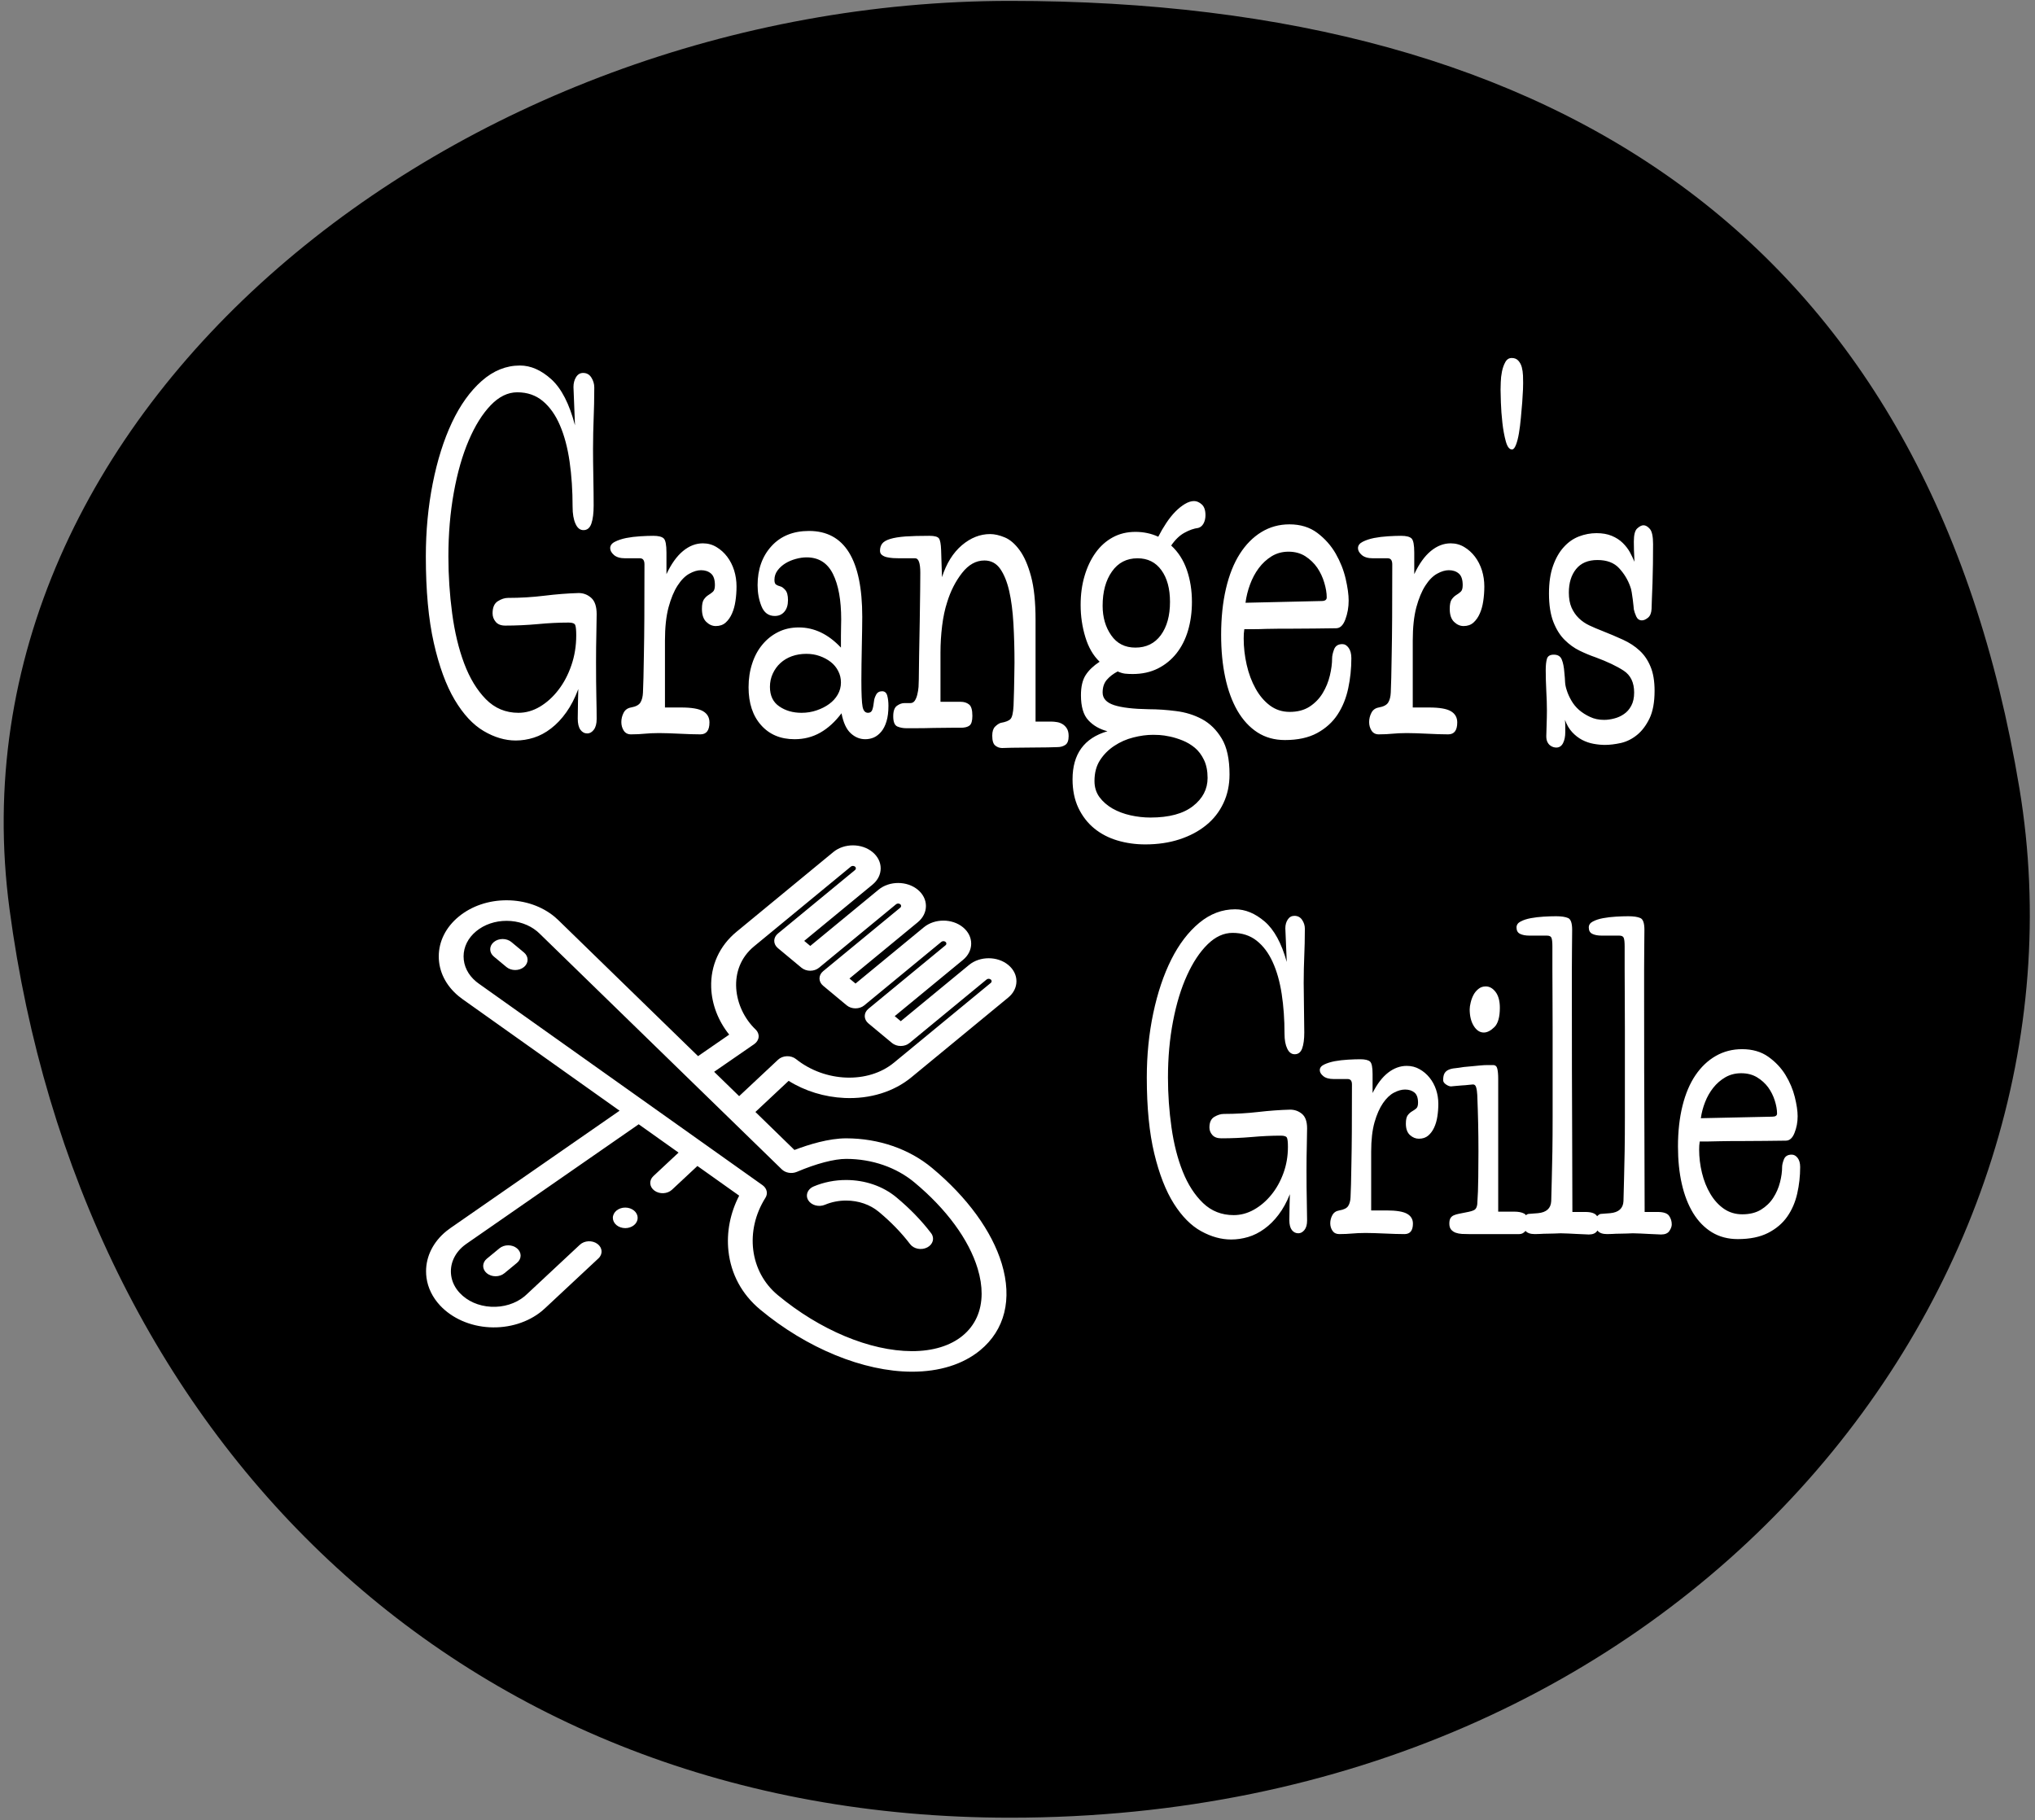 <svg width="294" height="263" viewBox="0 0 294 263" fill="none" xmlns="http://www.w3.org/2000/svg">
<rect x="0" y="0" width="294" height="263" fill="#808080" stroke="none"/>
<path d="M291.75 113.903C303.645 185.597 243.917 262.62 145.952 262.62C66.111 262.62 11.487 207.239 1.379 131.375C-8.269 59.403 66.111 0.13 145.952 0.13C225.794 0.13 278.733 35.397 291.75 113.903Z" fill="black"/>
<path d="M82.163 89.949C80.715 89.949 79.215 90.024 77.663 90.174C76.112 90.315 74.555 90.386 72.992 90.386C72.382 90.386 71.926 90.209 71.625 89.856C71.317 89.494 71.163 89.079 71.163 88.611C71.163 87.763 71.416 87.18 71.923 86.862C72.43 86.543 72.916 86.385 73.381 86.385C75.18 86.385 76.939 86.279 78.659 86.067C80.386 85.855 82.03 85.727 83.594 85.682C84.288 85.682 84.897 85.916 85.422 86.385C85.942 86.853 86.201 87.639 86.201 88.743C86.201 89.459 86.186 90.412 86.156 91.605C86.126 92.789 86.111 94.144 86.111 95.673C86.111 97.704 86.126 99.369 86.156 100.668C86.186 101.957 86.201 103.026 86.201 103.874C86.201 104.554 86.062 105.076 85.785 105.438C85.513 105.791 85.202 105.968 84.852 105.968C84.448 105.968 84.116 105.791 83.856 105.438C83.597 105.076 83.467 104.532 83.467 103.808C83.467 103.004 83.479 102.178 83.503 101.33C83.533 100.482 83.548 99.891 83.548 99.555C83.059 100.862 82.48 101.984 81.81 102.92C81.146 103.857 80.416 104.629 79.619 105.239C78.822 105.857 77.989 106.303 77.12 106.577C76.251 106.851 75.382 106.988 74.513 106.988C72.974 106.988 71.431 106.533 69.886 105.623C68.335 104.713 66.935 103.207 65.685 101.105C64.442 99.012 63.437 96.269 62.671 92.877C61.904 89.485 61.521 85.329 61.521 80.409C61.521 76.717 61.853 73.197 62.517 69.849C63.181 66.501 64.107 63.564 65.296 61.038C66.485 58.52 67.919 56.52 69.597 55.036C71.281 53.552 73.121 52.81 75.119 52.81C76.683 52.81 78.198 53.477 79.664 54.81C81.125 56.144 82.26 58.357 83.069 61.449L82.851 55.923C82.851 55.367 82.975 54.89 83.222 54.492C83.47 54.086 83.811 53.883 84.246 53.883C84.764 53.883 85.163 54.108 85.441 54.559C85.718 55 85.857 55.477 85.857 55.99C85.857 56.873 85.848 57.668 85.83 58.374C85.818 59.072 85.797 59.761 85.766 60.441C85.736 61.113 85.715 61.811 85.703 62.535C85.685 63.259 85.676 64.045 85.676 64.893C85.676 65.989 85.691 67.345 85.721 68.961C85.751 70.569 85.766 71.925 85.766 73.029C85.766 74.133 85.658 75.003 85.441 75.639C85.223 76.275 84.84 76.593 84.291 76.593C83.796 76.593 83.412 76.284 83.141 75.665C82.863 75.056 82.724 74.239 82.724 73.214C82.724 70.882 82.58 68.709 82.29 66.695C82 64.681 81.535 62.932 80.896 61.449C80.262 59.965 79.438 58.798 78.424 57.95C77.41 57.103 76.179 56.679 74.73 56.679C73.366 56.679 72.083 57.306 70.882 58.56C69.681 59.814 68.625 61.51 67.713 63.648C66.796 65.786 66.078 68.299 65.559 71.187C65.04 74.067 64.78 77.141 64.78 80.409C64.78 83.165 64.961 85.899 65.323 88.611C65.685 91.322 66.265 93.738 67.062 95.858C67.858 97.978 68.9 99.696 70.185 101.012C71.477 102.328 73.049 102.987 74.902 102.987C75.976 102.987 77.012 102.691 78.007 102.099C79.009 101.498 79.9 100.69 80.678 99.674C81.463 98.658 82.088 97.47 82.552 96.11C83.017 94.758 83.25 93.319 83.25 91.79C83.25 91.066 83.204 90.58 83.114 90.333C83.029 90.077 82.712 89.949 82.163 89.949ZM106.407 84.728C106.407 85.453 106.356 86.155 106.253 86.835C106.157 87.506 105.991 88.107 105.755 88.637C105.526 89.167 105.221 89.604 104.841 89.949C104.467 90.284 103.99 90.452 103.41 90.452C102.915 90.452 102.46 90.254 102.043 89.856C101.621 89.45 101.409 88.823 101.409 87.975C101.409 87.338 101.503 86.884 101.69 86.61C101.883 86.336 102.101 86.124 102.342 85.974C102.589 85.824 102.807 85.665 102.994 85.497C103.187 85.329 103.284 85.011 103.284 84.543C103.284 83.739 103.093 83.178 102.713 82.86C102.339 82.542 101.862 82.383 101.283 82.383C100.758 82.383 100.193 82.551 99.59 82.887C98.98 83.222 98.413 83.796 97.888 84.609C97.368 85.413 96.934 86.46 96.584 87.749C96.24 89.048 96.068 90.651 96.068 92.559V102.218H98.413C99.922 102.218 100.978 102.399 101.581 102.761C102.191 103.123 102.496 103.662 102.496 104.378C102.496 105.526 102.061 106.1 101.192 106.1C100.758 106.1 100.281 106.091 99.762 106.074C99.237 106.047 98.708 106.025 98.177 106.007C97.64 105.981 97.109 105.959 96.584 105.941C96.065 105.924 95.603 105.915 95.199 105.915C94.764 105.915 94.387 105.924 94.067 105.941C93.747 105.959 93.436 105.981 93.134 106.007C92.826 106.025 92.522 106.047 92.22 106.074C91.918 106.091 91.562 106.1 91.152 106.1C90.693 106.1 90.346 105.919 90.11 105.557C89.881 105.195 89.766 104.784 89.766 104.325C89.766 103.857 89.875 103.411 90.092 102.987C90.31 102.563 90.663 102.306 91.152 102.218C91.852 102.094 92.311 101.851 92.528 101.489C92.745 101.127 92.866 100.65 92.89 100.058C92.92 99.511 92.944 98.8 92.962 97.925C92.974 97.059 92.996 95.916 93.026 94.493C93.056 93.071 93.077 91.322 93.089 89.246C93.101 87.171 93.107 84.605 93.107 81.548C93.107 80.957 92.89 80.661 92.455 80.661H90.328C89.603 80.661 89.06 80.502 88.698 80.184C88.336 79.866 88.155 79.539 88.155 79.203C88.155 78.814 88.381 78.505 88.834 78.276C89.281 78.046 89.824 77.865 90.463 77.732C91.097 77.609 91.776 77.525 92.501 77.481C93.225 77.436 93.85 77.415 94.375 77.415C95.123 77.415 95.63 77.543 95.896 77.799C96.155 78.055 96.285 78.735 96.285 79.839V82.953C96.979 81.469 97.776 80.356 98.675 79.614C99.575 78.872 100.531 78.501 101.545 78.501C102.27 78.501 102.927 78.682 103.519 79.044C104.11 79.397 104.623 79.861 105.058 80.435C105.493 81.01 105.828 81.668 106.063 82.41C106.292 83.152 106.407 83.924 106.407 84.728ZM121.492 93.566V91.857C121.492 91.388 121.498 90.934 121.51 90.492C121.522 90.041 121.528 89.71 121.528 89.498C121.528 86.698 121.13 84.503 120.333 82.913C119.537 81.323 118.269 80.528 116.531 80.528C116.042 80.528 115.523 80.603 114.974 80.753C114.418 80.904 113.917 81.116 113.471 81.389C113.024 81.663 112.647 82.003 112.339 82.41C112.037 82.816 111.886 83.271 111.886 83.774C111.886 84.119 111.959 84.344 112.104 84.45C112.248 84.556 112.466 84.649 112.755 84.728C112.955 84.772 113.187 84.945 113.453 85.245C113.712 85.537 113.842 86.022 113.842 86.703C113.842 87.427 113.667 87.988 113.317 88.385C112.973 88.792 112.511 88.995 111.932 88.995C111.032 88.995 110.392 88.527 110.012 87.59C109.638 86.663 109.451 85.647 109.451 84.543C109.451 82.255 110.118 80.378 111.452 78.912C112.786 77.445 114.596 76.712 116.884 76.712C122.008 76.712 124.571 80.846 124.571 89.114C124.571 89.582 124.564 90.201 124.552 90.969C124.54 91.729 124.525 92.541 124.507 93.407C124.495 94.281 124.48 95.151 124.462 96.017C124.45 96.892 124.444 97.647 124.444 98.283C124.444 100.226 124.501 101.498 124.616 102.099C124.73 102.691 124.993 102.987 125.403 102.987C125.717 102.987 125.926 102.836 126.028 102.536C126.131 102.245 126.212 101.821 126.273 101.264C126.297 101.008 126.396 100.712 126.571 100.376C126.746 100.041 127.036 99.873 127.441 99.873C127.821 99.873 128.068 100.085 128.183 100.509C128.298 100.933 128.355 101.419 128.355 101.966C128.355 102.858 128.261 103.609 128.074 104.219C127.887 104.837 127.634 105.336 127.314 105.716C126.994 106.096 126.638 106.374 126.245 106.551C125.853 106.719 125.44 106.802 125.005 106.802C124.226 106.802 123.526 106.515 122.905 105.941C122.277 105.367 121.833 104.404 121.574 103.053C120.65 104.281 119.63 105.212 118.514 105.848C117.397 106.484 116.157 106.802 114.793 106.802C112.765 106.802 111.15 106.122 109.949 104.762C108.748 103.411 108.147 101.586 108.147 99.29C108.147 98.062 108.322 96.918 108.672 95.858C109.016 94.798 109.508 93.888 110.148 93.129C110.782 92.36 111.542 91.755 112.43 91.314C113.311 90.872 114.304 90.651 115.408 90.651C117.635 90.651 119.663 91.623 121.492 93.566ZM111.234 99.237C111.234 100.509 111.684 101.45 112.583 102.059C113.477 102.677 114.548 102.987 115.798 102.987C116.576 102.987 117.306 102.867 117.988 102.629C118.671 102.399 119.271 102.094 119.79 101.715C120.315 101.335 120.729 100.88 121.031 100.35C121.338 99.82 121.492 99.237 121.492 98.601C121.492 98 121.359 97.448 121.094 96.945C120.834 96.432 120.472 95.995 120.007 95.633C119.549 95.28 119.021 94.997 118.423 94.785C117.832 94.573 117.189 94.467 116.495 94.467C115.74 94.467 115.043 94.582 114.403 94.811C113.769 95.041 113.22 95.368 112.755 95.792C112.291 96.216 111.92 96.728 111.642 97.329C111.37 97.921 111.234 98.557 111.234 99.237ZM149.608 89.564V104.258H151.952C152.158 104.258 152.396 104.281 152.668 104.325C152.945 104.36 153.214 104.453 153.473 104.603C153.733 104.753 153.95 104.965 154.125 105.239C154.3 105.513 154.388 105.884 154.388 106.352C154.388 106.988 154.228 107.412 153.908 107.624C153.588 107.836 153.211 107.942 152.776 107.942C152.631 107.942 152.161 107.955 151.364 107.982C150.567 107.999 149.698 108.008 148.756 108.008C147.815 108.008 146.946 108.017 146.149 108.035C145.352 108.061 144.897 108.074 144.782 108.074C144.408 108.074 144.076 107.955 143.786 107.717C143.496 107.487 143.351 107.01 143.351 106.286C143.351 105.694 143.487 105.261 143.759 104.987C144.037 104.713 144.305 104.532 144.565 104.444C145.289 104.32 145.766 104.13 145.995 103.874C146.231 103.618 146.375 102.982 146.43 101.966C146.49 100.27 146.526 98.831 146.538 97.647C146.556 96.454 146.565 95.818 146.565 95.739C146.565 93.787 146.514 91.91 146.412 90.108C146.309 88.306 146.107 86.738 145.805 85.404C145.497 84.061 145.063 82.988 144.501 82.184C143.934 81.381 143.173 80.979 142.22 80.979C141.001 80.979 139.92 81.584 138.979 82.794C138.037 84.004 137.322 85.413 136.833 87.02C136.513 87.992 136.271 89.127 136.109 90.426C135.952 91.715 135.873 92.996 135.873 94.268V101.397H138.788C139.277 101.397 139.682 101.525 140.002 101.781C140.321 102.028 140.481 102.576 140.481 103.424C140.481 104.148 140.343 104.616 140.065 104.828C139.793 105.04 139.368 105.146 138.788 105.146C138.668 105.146 138.224 105.146 137.458 105.146C136.691 105.146 135.843 105.155 134.913 105.173C133.99 105.199 133.13 105.212 132.333 105.212C131.536 105.212 131.066 105.212 130.921 105.212C130.456 105.212 130.027 105.129 129.635 104.961C129.243 104.784 129.047 104.294 129.047 103.49C129.047 102.73 129.228 102.222 129.59 101.966C129.952 101.71 130.308 101.582 130.658 101.582H131.527C131.787 101.582 131.998 101.467 132.161 101.238C132.318 100.999 132.439 100.703 132.523 100.35C132.614 99.988 132.674 99.617 132.704 99.237C132.728 98.848 132.741 98.486 132.741 98.15C132.741 97.426 132.756 96.269 132.786 94.679C132.816 93.089 132.846 91.446 132.876 89.75C132.907 88.054 132.928 86.53 132.94 85.179C132.952 83.819 132.958 83.01 132.958 82.754C132.958 81.359 132.713 80.661 132.224 80.661H129.961C129.671 80.661 129.361 80.652 129.029 80.634C128.697 80.608 128.392 80.564 128.114 80.502C127.843 80.44 127.61 80.334 127.417 80.184C127.23 80.034 127.136 79.83 127.136 79.574C127.136 79.15 127.245 78.801 127.462 78.527C127.68 78.254 128.063 78.033 128.612 77.865C129.167 77.697 129.901 77.578 130.812 77.507C131.724 77.445 132.873 77.415 134.262 77.415C135.016 77.415 135.481 77.543 135.656 77.799C135.831 78.055 135.933 78.607 135.964 79.455L136.09 83.39C136.73 81.403 137.687 79.866 138.96 78.779C140.234 77.701 141.595 77.163 143.044 77.163C143.683 77.163 144.387 77.322 145.153 77.64C145.92 77.958 146.635 78.572 147.299 79.481C147.969 80.391 148.521 81.654 148.956 83.271C149.39 84.879 149.608 86.976 149.608 89.564ZM164.034 76.845C165.223 76.845 166.324 77.079 167.338 77.547C167.682 76.867 168.066 76.209 168.488 75.573C168.911 74.937 169.351 74.385 169.81 73.916C170.275 73.448 170.739 73.077 171.204 72.803C171.669 72.53 172.103 72.393 172.508 72.393C172.882 72.393 173.25 72.552 173.612 72.87C173.975 73.188 174.156 73.709 174.156 74.433C174.156 74.893 174.062 75.294 173.875 75.639C173.688 75.975 173.434 76.187 173.114 76.275C172.481 76.355 171.814 76.589 171.114 76.977C170.42 77.357 169.783 77.971 169.203 78.819C170.217 79.746 170.972 80.921 171.467 82.343C171.956 83.766 172.2 85.302 172.2 86.954C172.2 88.438 172.013 89.816 171.639 91.088C171.265 92.36 170.706 93.464 169.964 94.401C169.227 95.328 168.331 96.057 167.275 96.587C166.213 97.117 165.002 97.382 163.644 97.382C163.24 97.382 162.869 97.364 162.531 97.329C162.199 97.285 161.846 97.179 161.471 97.011C160.832 97.347 160.31 97.748 159.905 98.217C159.501 98.685 159.299 99.299 159.299 100.058C159.299 100.906 159.848 101.511 160.946 101.874C162.051 102.236 163.732 102.434 165.989 102.47C167.233 102.47 168.536 102.558 169.9 102.735C171.265 102.903 172.517 103.291 173.658 103.901C174.804 104.519 175.755 105.455 176.51 106.71C177.258 107.955 177.632 109.682 177.632 111.89C177.632 113.419 177.337 114.805 176.745 116.051C176.153 117.305 175.321 118.365 174.246 119.231C173.172 120.105 171.889 120.785 170.398 121.271C168.908 121.757 167.263 122 165.464 122C164.046 122 162.7 121.81 161.426 121.43C160.153 121.05 159.036 120.467 158.076 119.681C157.123 118.895 156.362 117.91 155.795 116.727C155.233 115.534 154.953 114.156 154.953 112.593C154.953 108.944 156.634 106.63 159.996 105.65C158.861 105.358 157.941 104.828 157.234 104.06C156.522 103.3 156.166 102.094 156.166 100.443C156.166 99.215 156.392 98.248 156.845 97.541C157.292 96.843 157.965 96.198 158.864 95.606C157.934 94.714 157.246 93.526 156.8 92.042C156.347 90.558 156.121 89.012 156.121 87.405C156.121 85.877 156.311 84.477 156.691 83.205C157.065 81.933 157.593 80.82 158.276 79.866C158.958 78.912 159.784 78.17 160.756 77.64C161.722 77.11 162.814 76.845 164.034 76.845ZM166.596 106.166C165.672 106.166 164.716 106.295 163.726 106.551C162.742 106.798 161.831 107.2 160.992 107.756C160.153 108.304 159.465 108.993 158.927 109.823C158.39 110.645 158.122 111.652 158.122 112.844C158.122 113.736 158.36 114.509 158.837 115.163C159.32 115.817 159.95 116.369 160.729 116.819C161.514 117.261 162.383 117.588 163.337 117.8C164.296 118.012 165.253 118.118 166.207 118.118C168.898 118.118 170.948 117.566 172.354 116.462C173.76 115.366 174.463 114.01 174.463 112.394C174.463 111.378 174.288 110.508 173.938 109.784C173.594 109.068 173.154 108.485 172.617 108.035C172.079 107.593 171.494 107.244 170.86 106.988C170.22 106.732 169.611 106.542 169.031 106.418C168.452 106.295 167.939 106.219 167.492 106.193C167.039 106.175 166.741 106.166 166.596 106.166ZM164.341 80.661C162.772 80.661 161.541 81.297 160.648 82.569C159.748 83.841 159.299 85.492 159.299 87.524C159.299 89.185 159.712 90.607 160.539 91.79C161.36 92.974 162.525 93.566 164.034 93.566C165.597 93.566 166.822 92.965 167.709 91.764C168.591 90.554 169.031 88.951 169.031 86.954C169.031 85.046 168.618 83.523 167.791 82.383C166.964 81.235 165.814 80.661 164.341 80.661ZM179.941 87.087L190.932 86.835C191.427 86.835 191.674 86.663 191.674 86.318C191.674 85.682 191.557 84.971 191.321 84.185C191.092 83.408 190.754 82.688 190.307 82.025C189.855 81.372 189.281 80.82 188.587 80.369C187.893 79.927 187.081 79.707 186.152 79.707C185.252 79.707 184.441 79.927 183.716 80.369C182.992 80.82 182.37 81.394 181.851 82.092C181.332 82.789 180.913 83.576 180.593 84.45C180.273 85.316 180.056 86.195 179.941 87.087ZM179.769 90.903C179.739 91.115 179.715 91.335 179.696 91.565C179.684 91.804 179.678 92.029 179.678 92.241C179.678 93.513 179.823 94.785 180.113 96.057C180.403 97.329 180.831 98.473 181.399 99.489C181.96 100.504 182.654 101.321 183.481 101.94C184.308 102.549 185.255 102.854 186.324 102.854C187.459 102.854 188.415 102.602 189.194 102.099C189.978 101.586 190.609 100.937 191.086 100.151C191.563 99.365 191.91 98.517 192.127 97.607C192.344 96.697 192.453 95.863 192.453 95.103C192.453 94.758 192.547 94.334 192.734 93.831C192.927 93.319 193.325 93.062 193.929 93.062C194.279 93.062 194.584 93.243 194.843 93.606C195.103 93.968 195.233 94.467 195.233 95.103C195.233 96.587 195.082 98.035 194.78 99.449C194.478 100.871 193.965 102.134 193.241 103.238C192.517 104.342 191.53 105.235 190.28 105.915C189.037 106.586 187.489 106.922 185.636 106.922C184.127 106.922 182.799 106.551 181.652 105.809C180.511 105.067 179.549 104.02 178.764 102.669C177.985 101.308 177.4 99.705 177.008 97.859C176.615 96.022 176.419 93.977 176.419 91.724C176.419 89.269 176.651 87.043 177.116 85.046C177.581 83.059 178.248 81.385 179.117 80.025C179.986 78.664 181.027 77.613 182.241 76.871C183.46 76.129 184.809 75.758 186.288 75.758C187.881 75.758 189.227 76.173 190.326 77.004C191.424 77.834 192.308 78.832 192.978 79.998C193.642 81.164 194.119 82.37 194.409 83.615C194.698 84.87 194.843 85.921 194.843 86.769C194.843 87.74 194.683 88.65 194.363 89.498C194.05 90.346 193.603 90.77 193.024 90.77C192.124 90.77 191.059 90.784 189.828 90.81C188.596 90.828 187.283 90.837 185.889 90.837C185.599 90.837 185.18 90.837 184.631 90.837C184.081 90.837 183.502 90.845 182.892 90.863C182.283 90.889 181.697 90.903 181.136 90.903C180.569 90.903 180.113 90.903 179.769 90.903ZM214.443 84.728C214.443 85.453 214.391 86.155 214.289 86.835C214.192 87.506 214.026 88.107 213.791 88.637C213.561 89.167 213.257 89.604 212.876 89.949C212.502 90.284 212.025 90.452 211.446 90.452C210.951 90.452 210.495 90.254 210.079 89.856C209.656 89.45 209.445 88.823 209.445 87.975C209.445 87.338 209.539 86.884 209.726 86.61C209.919 86.336 210.136 86.124 210.378 85.974C210.625 85.824 210.842 85.665 211.029 85.497C211.223 85.329 211.319 85.011 211.319 84.543C211.319 83.739 211.129 83.178 210.749 82.86C210.375 82.542 209.898 82.383 209.318 82.383C208.793 82.383 208.229 82.551 207.625 82.887C207.016 83.222 206.448 83.796 205.923 84.609C205.404 85.413 204.97 86.46 204.619 87.749C204.275 89.048 204.103 90.651 204.103 92.559V102.218H206.448C207.957 102.218 209.013 102.399 209.617 102.761C210.227 103.123 210.531 103.662 210.531 104.378C210.531 105.526 210.097 106.1 209.228 106.1C208.793 106.1 208.316 106.091 207.797 106.074C207.272 106.047 206.744 106.025 206.213 106.007C205.676 105.981 205.145 105.959 204.619 105.941C204.1 105.924 203.639 105.915 203.234 105.915C202.8 105.915 202.422 105.924 202.103 105.941C201.783 105.959 201.472 105.981 201.17 106.007C200.862 106.025 200.557 106.047 200.256 106.074C199.954 106.091 199.598 106.1 199.187 106.1C198.729 106.1 198.381 105.919 198.146 105.557C197.917 105.195 197.802 104.784 197.802 104.325C197.802 103.857 197.911 103.411 198.128 102.987C198.345 102.563 198.698 102.306 199.187 102.218C199.887 102.094 200.346 101.851 200.563 101.489C200.781 101.127 200.901 100.65 200.926 100.058C200.956 99.511 200.98 98.8 200.998 97.925C201.01 97.059 201.031 95.916 201.061 94.493C201.092 93.071 201.113 91.322 201.125 89.246C201.137 87.171 201.143 84.605 201.143 81.548C201.143 80.957 200.926 80.661 200.491 80.661H198.363C197.639 80.661 197.096 80.502 196.734 80.184C196.372 79.866 196.19 79.539 196.19 79.203C196.19 78.814 196.417 78.505 196.87 78.276C197.316 78.046 197.859 77.865 198.499 77.732C199.133 77.609 199.812 77.525 200.536 77.481C201.261 77.436 201.885 77.415 202.41 77.415C203.159 77.415 203.666 77.543 203.931 77.799C204.191 78.055 204.321 78.735 204.321 79.839V82.953C205.015 81.469 205.812 80.356 206.711 79.614C207.61 78.872 208.567 78.501 209.581 78.501C210.305 78.501 210.963 78.682 211.555 79.044C212.146 79.397 212.659 79.861 213.094 80.435C213.528 81.01 213.863 81.668 214.099 82.41C214.328 83.152 214.443 83.924 214.443 84.728ZM218.401 51.723C218.805 51.723 219.122 51.851 219.352 52.107C219.587 52.364 219.756 52.681 219.859 53.061C219.955 53.441 220.012 53.843 220.031 54.267C220.043 54.691 220.049 55.053 220.049 55.354C220.049 55.433 220.043 55.729 220.031 56.241C220.012 56.745 219.976 57.359 219.922 58.083C219.862 58.807 219.795 59.571 219.723 60.375C219.65 61.179 219.557 61.921 219.442 62.601C219.327 63.281 219.183 63.842 219.008 64.284C218.832 64.726 218.645 64.946 218.446 64.946C218.066 64.946 217.767 64.558 217.55 63.78C217.333 62.994 217.167 62.093 217.052 61.078C216.937 60.053 216.865 59.077 216.835 58.149C216.804 57.213 216.789 56.599 216.789 56.308C216.789 56.096 216.798 55.733 216.817 55.221C216.829 54.709 216.886 54.201 216.989 53.697C217.091 53.185 217.251 52.73 217.468 52.333C217.686 51.926 217.997 51.723 218.401 51.723ZM226.093 104.007C226.123 104.342 226.138 104.66 226.138 104.961C226.138 105.252 226.138 105.526 226.138 105.782C226.138 106.418 226.03 106.948 225.812 107.372C225.595 107.796 225.269 108.008 224.834 108.008C224.714 108.008 224.575 107.986 224.418 107.942C224.261 107.898 224.101 107.814 223.938 107.69C223.781 107.567 223.651 107.399 223.549 107.187C223.446 106.975 223.395 106.696 223.395 106.352C223.395 106.14 223.41 105.623 223.44 104.802C223.47 103.971 223.485 103.26 223.485 102.669C223.485 101.821 223.455 100.867 223.395 99.807C223.341 98.747 223.313 97.748 223.313 96.812C223.313 96.132 223.371 95.593 223.485 95.196C223.6 94.789 223.932 94.586 224.481 94.586C225.061 94.586 225.444 94.82 225.631 95.288C225.824 95.757 225.948 96.371 226.002 97.13C226.063 97.722 226.099 98.199 226.111 98.561C226.129 98.923 226.211 99.316 226.355 99.74C226.5 100.208 226.718 100.694 227.007 101.198C227.297 101.71 227.671 102.169 228.13 102.576C228.595 102.973 229.126 103.309 229.723 103.583C230.315 103.865 230.988 104.007 231.742 104.007C232.207 104.007 232.693 103.941 233.2 103.808C233.707 103.684 234.178 103.472 234.612 103.172C235.047 102.881 235.4 102.479 235.672 101.966C235.949 101.454 236.088 100.818 236.088 100.058C236.088 98.618 235.587 97.567 234.585 96.905C233.589 96.251 232.234 95.606 230.52 94.97C229.772 94.714 229.005 94.396 228.221 94.016C227.436 93.637 226.712 93.115 226.048 92.453C225.384 91.799 224.841 90.934 224.418 89.856C223.996 88.769 223.784 87.4 223.784 85.749C223.784 84.176 223.98 82.842 224.373 81.747C224.765 80.643 225.281 79.742 225.921 79.044C226.555 78.338 227.285 77.825 228.112 77.507C228.939 77.189 229.787 77.03 230.656 77.03C231.495 77.03 232.225 77.158 232.847 77.415C233.469 77.671 233.997 78.011 234.431 78.435C234.866 78.859 235.216 79.314 235.482 79.799C235.741 80.285 235.958 80.74 236.133 81.164C236.103 80.617 236.079 80.047 236.061 79.455C236.049 78.863 236.043 78.461 236.043 78.249C236.043 77.269 236.209 76.633 236.541 76.341C236.873 76.041 237.172 75.891 237.437 75.891C237.751 75.891 238.062 76.072 238.37 76.434C238.672 76.796 238.822 77.525 238.822 78.62C238.822 79.512 238.816 80.457 238.804 81.456C238.786 82.454 238.765 83.386 238.741 84.251C238.711 85.126 238.681 85.899 238.65 86.57C238.62 87.25 238.605 87.718 238.605 87.975C238.575 88.566 238.403 88.99 238.089 89.246C237.769 89.503 237.479 89.631 237.22 89.631C236.84 89.631 236.562 89.441 236.387 89.061C236.218 88.672 236.103 88.332 236.043 88.041C236.043 87.997 236.028 87.838 235.998 87.564C235.967 87.29 235.931 86.972 235.889 86.61C235.847 86.248 235.795 85.899 235.735 85.563C235.681 85.219 235.608 84.94 235.518 84.728C235.174 83.757 234.64 82.878 233.915 82.092C233.191 81.305 232.147 80.912 230.783 80.912C229.425 80.912 228.396 81.35 227.695 82.224C227.001 83.09 226.654 84.22 226.654 85.616C226.654 86.464 226.784 87.188 227.044 87.789C227.309 88.381 227.659 88.889 228.094 89.313C228.528 89.737 229.035 90.086 229.615 90.359C230.194 90.633 230.816 90.898 231.48 91.154C232.554 91.579 233.553 92.002 234.477 92.426C235.406 92.85 236.203 93.372 236.867 93.99C237.537 94.599 238.065 95.372 238.451 96.309C238.844 97.236 239.04 98.402 239.04 99.807C239.04 101.458 238.795 102.792 238.306 103.808C237.811 104.824 237.208 105.619 236.496 106.193C235.789 106.767 235.017 107.151 234.178 107.346C233.333 107.531 232.563 107.624 231.869 107.624C231.35 107.624 230.801 107.571 230.221 107.465C229.642 107.359 229.09 107.169 228.565 106.895C228.046 106.621 227.569 106.25 227.134 105.782C226.7 105.314 226.352 104.722 226.093 104.007Z" fill="white"/>
<path d="M185.049 164.079C183.69 164.079 182.283 164.145 180.827 164.277C179.372 164.402 177.911 164.464 176.444 164.464C175.872 164.464 175.444 164.308 175.161 163.997C174.872 163.678 174.728 163.313 174.728 162.9C174.728 162.154 174.966 161.64 175.441 161.36C175.917 161.08 176.373 160.94 176.809 160.94C178.497 160.94 180.148 160.847 181.762 160.66C183.382 160.474 184.925 160.361 186.392 160.322C187.043 160.322 187.615 160.528 188.108 160.94C188.595 161.353 188.838 162.045 188.838 163.017C188.838 163.647 188.824 164.487 188.796 165.537C188.768 166.58 188.753 167.774 188.753 169.119C188.753 170.908 188.768 172.375 188.796 173.518C188.824 174.654 188.838 175.595 188.838 176.341C188.838 176.94 188.708 177.399 188.448 177.718C188.193 178.029 187.901 178.185 187.573 178.185C187.193 178.185 186.882 178.029 186.638 177.718C186.395 177.399 186.273 176.921 186.273 176.283C186.273 175.575 186.284 174.848 186.307 174.101C186.335 173.355 186.349 172.833 186.349 172.538C185.89 173.689 185.347 174.677 184.718 175.501C184.095 176.326 183.41 177.007 182.662 177.543C181.915 178.088 181.133 178.481 180.318 178.722C179.502 178.963 178.686 179.083 177.871 179.083C176.427 179.083 174.98 178.683 173.53 177.882C172.074 177.08 170.76 175.754 169.588 173.903C168.421 172.06 167.478 169.644 166.759 166.657C166.04 163.671 165.68 160.011 165.68 155.678C165.68 152.427 165.992 149.327 166.615 146.379C167.238 143.431 168.107 140.845 169.223 138.62C170.338 136.403 171.684 134.642 173.258 133.335C174.838 132.028 176.565 131.375 178.44 131.375C179.907 131.375 181.328 131.962 182.705 133.137C184.075 134.311 185.14 136.26 185.899 138.982L185.695 134.117C185.695 133.627 185.811 133.207 186.043 132.857C186.276 132.499 186.596 132.32 187.003 132.32C187.49 132.32 187.864 132.518 188.125 132.915C188.385 133.304 188.515 133.724 188.515 134.175C188.515 134.953 188.507 135.653 188.49 136.275C188.479 136.89 188.459 137.496 188.431 138.095C188.402 138.686 188.382 139.301 188.371 139.939C188.354 140.577 188.346 141.269 188.346 142.016C188.346 142.98 188.36 144.174 188.388 145.597C188.416 147.013 188.431 148.207 188.431 149.179C188.431 150.152 188.329 150.918 188.125 151.478C187.921 152.038 187.561 152.318 187.046 152.318C186.581 152.318 186.222 152.046 185.967 151.501C185.706 150.965 185.576 150.245 185.576 149.343C185.576 147.289 185.44 145.376 185.168 143.602C184.896 141.829 184.46 140.289 183.86 138.982C183.265 137.675 182.492 136.648 181.541 135.902C180.589 135.155 179.434 134.782 178.075 134.782C176.795 134.782 175.591 135.334 174.464 136.438C173.337 137.543 172.346 139.036 171.491 140.919C170.63 142.801 169.956 145.014 169.469 147.558C168.982 150.093 168.738 152.8 168.738 155.678C168.738 158.105 168.908 160.513 169.248 162.9C169.588 165.288 170.132 167.416 170.879 169.283C171.627 171.149 172.604 172.662 173.81 173.821C175.022 174.98 176.497 175.56 178.236 175.56C179.244 175.56 180.216 175.299 181.15 174.778C182.09 174.249 182.926 173.537 183.656 172.643C184.392 171.748 184.979 170.702 185.415 169.504C185.851 168.314 186.069 167.046 186.069 165.701C186.069 165.063 186.026 164.635 185.941 164.417C185.862 164.192 185.565 164.079 185.049 164.079ZM207.798 159.482C207.798 160.12 207.75 160.738 207.654 161.337C207.563 161.928 207.407 162.457 207.186 162.924C206.971 163.391 206.685 163.776 206.328 164.079C205.977 164.374 205.53 164.522 204.986 164.522C204.522 164.522 204.094 164.347 203.703 163.997C203.307 163.639 203.109 163.087 203.109 162.34C203.109 161.78 203.196 161.38 203.372 161.139C203.553 160.898 203.757 160.711 203.984 160.579C204.216 160.446 204.42 160.306 204.595 160.159C204.777 160.011 204.867 159.731 204.867 159.319C204.867 158.611 204.689 158.117 204.332 157.837C203.981 157.557 203.533 157.417 202.99 157.417C202.497 157.417 201.967 157.565 201.401 157.86C200.829 158.156 200.297 158.661 199.804 159.377C199.317 160.085 198.909 161.006 198.581 162.142C198.258 163.286 198.096 164.697 198.096 166.377V174.883H200.297C201.713 174.883 202.704 175.043 203.27 175.361C203.842 175.68 204.128 176.155 204.128 176.785C204.128 177.796 203.72 178.302 202.905 178.302C202.497 178.302 202.05 178.294 201.563 178.278C201.07 178.255 200.574 178.236 200.076 178.22C199.572 178.197 199.073 178.177 198.581 178.162C198.094 178.146 197.66 178.138 197.281 178.138C196.873 178.138 196.519 178.146 196.219 178.162C195.919 178.177 195.627 178.197 195.344 178.22C195.055 178.236 194.769 178.255 194.486 178.278C194.203 178.294 193.869 178.302 193.484 178.302C193.053 178.302 192.727 178.142 192.507 177.823C192.291 177.504 192.184 177.143 192.184 176.738C192.184 176.326 192.286 175.933 192.49 175.56C192.693 175.186 193.025 174.961 193.484 174.883C194.14 174.774 194.571 174.56 194.775 174.241C194.979 173.922 195.092 173.502 195.115 172.981C195.143 172.499 195.166 171.873 195.183 171.103C195.194 170.34 195.214 169.333 195.242 168.081C195.27 166.829 195.29 165.288 195.302 163.461C195.313 161.633 195.319 159.373 195.319 156.682C195.319 156.161 195.115 155.9 194.707 155.9H192.71C192.031 155.9 191.521 155.76 191.181 155.48C190.841 155.2 190.672 154.912 190.672 154.617C190.672 154.274 190.884 154.002 191.309 153.8C191.728 153.598 192.238 153.438 192.838 153.321C193.433 153.213 194.07 153.139 194.749 153.1C195.429 153.061 196.015 153.041 196.508 153.041C197.21 153.041 197.686 153.154 197.935 153.38C198.179 153.605 198.3 154.204 198.3 155.177V157.918C198.952 156.612 199.699 155.632 200.543 154.978C201.387 154.325 202.285 153.998 203.236 153.998C203.916 153.998 204.533 154.158 205.088 154.477C205.643 154.788 206.125 155.196 206.532 155.702C206.94 156.207 207.254 156.787 207.475 157.44C207.69 158.093 207.798 158.774 207.798 159.482ZM216.448 155.842V175.058H218.767C219.368 175.058 219.843 175.151 220.194 175.338C220.551 175.525 220.73 175.991 220.73 176.738C220.73 177.22 220.605 177.602 220.356 177.882C220.112 178.162 219.829 178.302 219.506 178.302H212.2C211.878 178.302 211.546 178.294 211.206 178.278C210.867 178.255 210.566 178.197 210.306 178.103C210.051 178.01 209.833 177.862 209.652 177.66C209.476 177.45 209.388 177.158 209.388 176.785C209.388 176.45 209.442 176.19 209.55 176.003C209.663 175.816 209.827 175.676 210.043 175.583C210.258 175.49 210.51 175.416 210.799 175.361C211.082 175.307 211.413 175.241 211.793 175.163C212.393 175.054 212.801 174.934 213.016 174.801C213.237 174.669 213.373 174.397 213.424 173.985C213.509 172.795 213.557 171.499 213.568 170.099C213.585 168.699 213.594 167.459 213.594 166.377C213.594 164.954 213.579 163.589 213.551 162.282C213.523 160.975 213.48 159.614 213.424 158.198C213.401 157.747 213.347 157.382 213.262 157.102C213.183 156.822 213.033 156.682 212.812 156.682C212.704 156.682 212.495 156.701 212.183 156.74C211.872 156.779 211.546 156.806 211.206 156.822C210.867 156.845 210.547 156.872 210.246 156.903C209.946 156.942 209.742 156.962 209.635 156.962C209.42 156.962 209.176 156.868 208.904 156.682C208.632 156.495 208.496 156.289 208.496 156.063C208.496 155.62 208.564 155.285 208.7 155.06C208.836 154.834 209.032 154.667 209.286 154.558C209.547 154.442 209.861 154.368 210.229 154.336C210.592 154.298 211.005 154.239 211.47 154.161C211.821 154.123 212.2 154.088 212.608 154.056C213.016 154.018 213.418 153.979 213.814 153.94C214.211 153.901 214.571 153.881 214.893 153.881C215.222 153.881 215.494 153.881 215.709 153.881C216.037 153.881 216.241 154.06 216.321 154.418C216.405 154.768 216.448 155.243 216.448 155.842ZM212.328 145.819C212.328 145.555 212.376 145.228 212.472 144.839C212.563 144.45 212.699 144.085 212.88 143.742C213.056 143.408 213.293 143.12 213.594 142.879C213.888 142.638 214.239 142.517 214.647 142.517C215.191 142.517 215.666 142.786 216.074 143.322C216.482 143.867 216.686 144.625 216.686 145.597C216.686 146.943 216.422 147.877 215.896 148.398C215.363 148.919 214.854 149.179 214.367 149.179C213.795 149.179 213.31 148.861 212.914 148.223C212.523 147.593 212.328 146.791 212.328 145.819ZM227.132 134.338C227.132 135.272 227.123 136.252 227.106 137.279C227.095 138.305 227.089 139.258 227.089 140.137C227.089 141.016 227.089 141.743 227.089 142.319C227.089 142.895 227.089 143.202 227.089 143.241C227.089 151.68 227.103 158.475 227.132 163.624C227.154 168.781 227.166 172.608 227.166 175.105H229.043C229.887 175.105 230.439 175.291 230.7 175.665C230.955 176.038 231.082 176.45 231.082 176.902C231.082 177.197 230.966 177.516 230.734 177.858C230.507 178.193 230.108 178.36 229.536 178.36C229.343 178.36 229.086 178.348 228.763 178.325C228.434 178.309 228.086 178.294 227.718 178.278C227.35 178.255 226.97 178.236 226.579 178.22C226.183 178.197 225.809 178.185 225.458 178.185C225.186 178.185 224.88 178.197 224.541 178.22C224.201 178.236 223.861 178.243 223.521 178.243C223.181 178.243 222.856 178.255 222.544 178.278C222.227 178.294 221.961 178.302 221.746 178.302C221.094 178.302 220.638 178.142 220.378 177.823C220.123 177.504 219.996 177.178 219.996 176.843C219.996 176.283 220.103 175.902 220.318 175.7C220.534 175.49 220.709 175.385 220.845 175.385L222.196 175.28C223.419 175.163 224.056 174.584 224.107 173.541C224.136 172.499 224.164 171.398 224.192 170.239C224.221 169.08 224.249 167.774 224.277 166.319C224.3 164.865 224.311 163.219 224.311 161.384C224.311 159.556 224.311 157.487 224.311 155.177C224.311 152.781 224.311 150.681 224.311 148.876C224.311 147.064 224.306 145.438 224.294 143.999C224.283 142.56 224.277 141.261 224.277 140.102C224.277 138.951 224.277 137.831 224.277 136.742C224.277 136.151 224.235 135.742 224.15 135.517C224.071 135.291 223.852 135.178 223.496 135.178H220.973C220.401 135.178 219.945 135.093 219.605 134.922C219.265 134.758 219.095 134.451 219.095 134C219.095 133.627 219.293 133.339 219.69 133.137C220.081 132.927 220.568 132.767 221.151 132.658C221.74 132.549 222.36 132.475 223.011 132.437C223.663 132.398 224.26 132.378 224.804 132.378C225.563 132.378 226.141 132.464 226.537 132.635C226.933 132.798 227.132 133.366 227.132 134.338ZM237.571 134.338C237.571 135.272 237.562 136.252 237.545 137.279C237.534 138.305 237.528 139.258 237.528 140.137C237.528 141.016 237.528 141.743 237.528 142.319C237.528 142.895 237.528 143.202 237.528 143.241C237.528 151.68 237.542 158.475 237.571 163.624C237.593 168.781 237.605 172.608 237.605 175.105H239.482C240.326 175.105 240.878 175.291 241.139 175.665C241.394 176.038 241.521 176.45 241.521 176.902C241.521 177.197 241.405 177.516 241.173 177.858C240.946 178.193 240.547 178.36 239.975 178.36C239.782 178.36 239.525 178.348 239.202 178.325C238.873 178.309 238.525 178.294 238.157 178.278C237.789 178.255 237.409 178.236 237.018 178.22C236.622 178.197 236.248 178.185 235.897 178.185C235.625 178.185 235.319 178.197 234.98 178.22C234.64 178.236 234.3 178.243 233.96 178.243C233.62 178.243 233.295 178.255 232.983 178.278C232.666 178.294 232.4 178.302 232.185 178.302C231.533 178.302 231.077 178.142 230.817 177.823C230.562 177.504 230.435 177.178 230.435 176.843C230.435 176.283 230.542 175.902 230.757 175.7C230.973 175.49 231.148 175.385 231.284 175.385L232.635 175.28C233.858 175.163 234.495 174.584 234.546 173.541C234.575 172.499 234.603 171.398 234.631 170.239C234.66 169.08 234.688 167.774 234.716 166.319C234.739 164.865 234.75 163.219 234.75 161.384C234.75 159.556 234.75 157.487 234.75 155.177C234.75 152.781 234.75 150.681 234.75 148.876C234.75 147.064 234.745 145.438 234.733 143.999C234.722 142.56 234.716 141.261 234.716 140.102C234.716 138.951 234.716 137.831 234.716 136.742C234.716 136.151 234.674 135.742 234.589 135.517C234.51 135.291 234.291 135.178 233.935 135.178H231.412C230.84 135.178 230.384 135.093 230.044 134.922C229.704 134.758 229.534 134.451 229.534 134C229.534 133.627 229.732 133.339 230.129 133.137C230.52 132.927 231.007 132.767 231.59 132.658C232.179 132.549 232.799 132.475 233.45 132.437C234.102 132.398 234.699 132.378 235.243 132.378C236.002 132.378 236.58 132.464 236.976 132.635C237.372 132.798 237.571 133.366 237.571 134.338ZM245.724 161.559L256.038 161.337C256.502 161.337 256.734 161.185 256.734 160.882C256.734 160.322 256.624 159.696 256.403 159.004C256.188 158.319 255.871 157.685 255.452 157.102C255.027 156.526 254.489 156.04 253.837 155.643C253.186 155.254 252.424 155.06 251.552 155.06C250.708 155.06 249.947 155.254 249.267 155.643C248.587 156.04 248.004 156.546 247.517 157.16C247.03 157.775 246.636 158.467 246.336 159.237C246.036 159.999 245.832 160.773 245.724 161.559ZM245.563 164.919C245.535 165.106 245.512 165.3 245.495 165.502C245.484 165.712 245.478 165.911 245.478 166.097C245.478 167.217 245.614 168.338 245.886 169.458C246.158 170.578 246.56 171.585 247.092 172.48C247.619 173.374 248.27 174.094 249.046 174.638C249.822 175.175 250.711 175.443 251.714 175.443C252.778 175.443 253.676 175.221 254.407 174.778C255.143 174.327 255.735 173.755 256.182 173.063C256.63 172.371 256.955 171.624 257.159 170.823C257.363 170.022 257.465 169.287 257.465 168.618C257.465 168.314 257.553 167.941 257.728 167.497C257.909 167.046 258.283 166.821 258.85 166.821C259.178 166.821 259.464 166.98 259.708 167.299C259.951 167.618 260.073 168.058 260.073 168.618C260.073 169.924 259.931 171.2 259.648 172.445C259.365 173.697 258.884 174.809 258.204 175.781C257.524 176.754 256.598 177.539 255.426 178.138C254.259 178.729 252.807 179.025 251.068 179.025C249.652 179.025 248.406 178.698 247.33 178.045C246.26 177.392 245.356 176.47 244.62 175.28C243.889 174.082 243.34 172.67 242.972 171.044C242.604 169.427 242.42 167.626 242.42 165.642C242.42 163.48 242.638 161.52 243.074 159.762C243.51 158.012 244.136 156.538 244.951 155.34C245.767 154.142 246.744 153.216 247.882 152.563C249.026 151.91 250.292 151.583 251.68 151.583C253.175 151.583 254.438 151.949 255.468 152.68C256.499 153.411 257.329 154.29 257.958 155.317C258.581 156.343 259.028 157.405 259.3 158.502C259.572 159.606 259.708 160.532 259.708 161.279C259.708 162.134 259.558 162.935 259.257 163.682C258.963 164.429 258.544 164.802 258 164.802C257.156 164.802 256.157 164.814 255.001 164.837C253.846 164.853 252.614 164.861 251.306 164.861C251.034 164.861 250.64 164.861 250.125 164.861C249.61 164.861 249.066 164.868 248.494 164.884C247.922 164.907 247.372 164.919 246.846 164.919C246.313 164.919 245.886 164.919 245.563 164.919Z" fill="white"/>
<path d="M88.539 175.951C88.539 175.854 88.552 175.756 88.576 175.66C88.599 175.566 88.633 175.473 88.678 175.383C88.723 175.293 88.779 175.207 88.844 175.127C88.909 175.046 88.984 174.97 89.067 174.902C89.149 174.834 89.241 174.772 89.34 174.717C89.437 174.664 89.541 174.618 89.65 174.581C89.758 174.544 89.871 174.517 89.986 174.497C90.101 174.478 90.219 174.47 90.335 174.47C90.452 174.47 90.57 174.48 90.687 174.499C90.8 174.519 90.913 174.547 91.022 174.585C91.129 174.622 91.233 174.668 91.33 174.722C91.429 174.777 91.52 174.84 91.602 174.908C91.685 174.977 91.76 175.052 91.826 175.134C91.89 175.215 91.944 175.301 91.988 175.39C92.033 175.481 92.069 175.574 92.092 175.668C92.136 175.86 92.136 176.057 92.091 176.249C92.067 176.344 92.031 176.437 91.986 176.526C91.941 176.616 91.887 176.702 91.822 176.783C91.755 176.864 91.68 176.94 91.597 177.008C91.515 177.076 91.423 177.138 91.324 177.191C91.227 177.244 91.123 177.29 91.016 177.327C90.906 177.364 90.793 177.392 90.68 177.411C90.564 177.43 90.445 177.44 90.329 177.44C90.212 177.44 90.094 177.429 89.979 177.409C89.864 177.39 89.751 177.361 89.644 177.324C89.535 177.287 89.431 177.24 89.334 177.187C89.235 177.133 89.144 177.07 89.062 177.002C88.98 176.933 88.904 176.857 88.84 176.776C88.776 176.695 88.72 176.609 88.676 176.518C88.631 176.429 88.597 176.336 88.574 176.24C88.551 176.146 88.539 176.047 88.539 175.951Z" fill="white"/>
<path d="M78.821 188.941L86.459 181.809C87.117 181.196 87.048 180.257 86.307 179.713C85.566 179.169 84.433 179.224 83.776 179.838L76.128 186.978C76.121 186.984 76.115 186.99 76.108 186.997C75.99 187.11 75.879 187.21 75.763 187.305C74.491 188.352 72.732 188.898 70.937 188.8C69.132 188.702 67.526 187.991 66.412 186.798C65.731 186.069 65.306 185.2 65.181 184.287C64.963 182.691 65.621 181.13 66.981 180.009C67.103 179.909 67.225 179.817 67.35 179.729L92.273 162.436L98.032 166.527L94.394 169.924C93.737 170.537 93.806 171.476 94.547 172.02C95.288 172.565 96.421 172.509 97.078 171.896L100.756 168.462L106.79 172.748C105.494 175.244 104.945 178.04 105.239 180.741C105.603 184.087 107.186 187.012 109.817 189.2C116.562 194.809 124.752 198.167 131.726 198.183C135.718 198.192 139.135 197.121 141.61 195.083C145.168 192.152 146.275 187.71 144.726 182.574C143.308 177.878 139.73 172.965 134.65 168.741C131.348 165.995 126.952 164.477 122.273 164.466C119.742 164.46 116.823 165.365 114.774 166.147L109.135 160.657L113.935 156.161C116.296 157.637 119.105 158.505 122.009 158.635C125.7 158.801 129.135 157.738 131.678 155.642L145.667 144.12C146.426 143.494 146.845 142.662 146.847 141.775C146.849 140.888 146.434 140.053 145.677 139.424C144.117 138.126 141.573 138.121 140.006 139.411L130.137 147.541L129.261 146.812L139.129 138.684C139.888 138.058 140.307 137.225 140.309 136.338C140.311 135.451 139.896 134.617 139.14 133.988C137.579 132.69 135.035 132.684 133.469 133.975L123.599 142.104L122.723 141.375L132.591 133.247C133.35 132.622 133.769 131.789 133.771 130.902C133.773 130.015 133.358 129.181 132.602 128.551C131.041 127.254 128.497 127.248 126.931 128.538L117.061 136.668L116.185 135.939L126.053 127.811C126.812 127.185 127.232 126.353 127.234 125.466C127.236 124.579 126.82 123.744 126.064 123.115C124.504 121.817 121.96 121.811 120.393 123.102L106.405 134.625C103.943 136.653 102.644 139.506 102.747 142.66C102.827 145.09 103.759 147.503 105.349 149.482L100.848 152.59L80.674 132.952C80.503 132.784 80.328 132.626 80.137 132.466C78.288 130.929 75.828 130.079 73.209 130.073C70.59 130.067 68.126 130.906 66.271 132.434C64.417 133.961 63.394 135.996 63.389 138.167C63.384 140.337 64.398 142.377 66.24 143.909C66.418 144.058 66.609 144.205 66.823 144.356L66.822 144.356L89.513 160.475L65.041 177.455C64.838 177.597 64.647 177.742 64.453 177.9C62.584 179.441 61.559 181.501 61.554 183.663C61.553 183.979 61.574 184.298 61.618 184.618C61.816 186.071 62.493 187.453 63.575 188.613C65.302 190.463 67.901 191.611 70.705 191.764C73.527 191.917 76.293 191.059 78.29 189.414C78.469 189.267 78.642 189.113 78.821 188.941ZM108.961 150.857C109.331 150.602 109.561 150.233 109.6 149.835C109.638 149.436 109.481 149.043 109.165 148.742C105.914 145.649 105.021 139.956 108.936 136.732L122.924 125.209C123.089 125.072 123.359 125.072 123.524 125.21C123.626 125.295 123.648 125.392 123.647 125.458C123.647 125.524 123.625 125.62 123.523 125.705L112.384 134.88C112.047 135.158 111.857 135.536 111.856 135.929C111.855 136.323 112.043 136.702 112.379 136.981L115.787 139.815C116.486 140.396 117.62 140.398 118.322 139.821L129.461 130.645C129.627 130.508 129.897 130.509 130.062 130.646C130.164 130.731 130.185 130.828 130.185 130.894C130.185 130.96 130.163 131.056 130.061 131.141L118.921 140.317C118.584 140.595 118.394 140.972 118.393 141.366C118.393 141.76 118.581 142.138 118.917 142.417L122.324 145.251C123.023 145.832 124.158 145.835 124.86 145.257L135.999 136.081C136.165 135.945 136.434 135.945 136.599 136.083C136.702 136.167 136.723 136.264 136.723 136.33C136.723 136.396 136.701 136.493 136.598 136.577L125.459 145.753C125.122 146.031 124.932 146.408 124.931 146.802C124.93 147.196 125.118 147.574 125.454 147.854L128.862 150.687C129.561 151.268 130.696 151.271 131.397 150.693L142.537 141.517C142.703 141.381 142.972 141.381 143.137 141.519C143.24 141.604 143.261 141.7 143.261 141.766C143.261 141.832 143.239 141.929 143.136 142.013L129.148 153.536C125.42 156.607 119.206 156.379 115.002 153.017C114.65 152.736 114.175 152.585 113.686 152.601C113.197 152.617 112.737 152.798 112.413 153.101L106.786 158.371L103.173 154.854L108.961 150.857ZM69.155 142.103L69.155 142.102C69.016 142.004 68.897 141.912 68.784 141.818C67.614 140.845 66.972 139.551 66.975 138.175C66.978 136.798 67.626 135.508 68.801 134.54C69.977 133.571 71.54 133.039 73.202 133.043C74.864 133.047 76.425 133.586 77.594 134.558C77.714 134.658 77.825 134.759 77.939 134.87L112.945 168.947C113.485 169.473 114.39 169.622 115.13 169.307C117.936 168.114 120.536 167.432 122.265 167.436C125.988 167.445 129.484 168.652 132.11 170.836C136.739 174.685 139.984 179.109 141.246 183.291C141.632 184.569 141.821 185.784 141.818 186.917C141.812 189.401 140.884 191.49 139.079 192.977C137.294 194.447 134.753 195.22 131.733 195.213C125.689 195.199 118.445 192.168 112.356 187.105C108.314 183.744 107.57 177.833 110.587 173.049C110.973 172.437 110.797 171.684 110.164 171.234L69.155 142.103Z" fill="white"/>
<path d="M116.575 172.738C116.577 172.2 116.932 171.682 117.549 171.419C118.993 170.806 120.621 170.483 122.259 170.487C124.995 170.493 127.566 171.381 129.497 172.987C131.45 174.611 133.142 176.358 134.525 178.18C135.052 178.874 134.8 179.791 133.962 180.227C133.124 180.663 132.017 180.454 131.49 179.759C130.248 178.124 128.723 176.55 126.957 175.081C125.702 174.038 124.031 173.461 122.252 173.457C121.185 173.454 120.126 173.664 119.189 174.062C118.308 174.436 117.227 174.148 116.774 173.419C116.639 173.2 116.575 172.967 116.575 172.738Z" fill="white"/>
<path d="M70.821 137.151C70.822 136.771 70.998 136.391 71.348 136.102C72.05 135.524 73.185 135.526 73.884 136.107L75.7 137.617C76.398 138.198 76.397 139.138 75.696 139.717C74.994 140.295 73.859 140.293 73.16 139.712L71.344 138.202C70.995 137.911 70.82 137.531 70.821 137.151Z" fill="white"/>
<path d="M69.806 182.905C69.807 182.525 69.983 182.145 70.334 181.856L72.156 180.355C72.858 179.777 73.993 179.78 74.692 180.361C75.391 180.943 75.388 181.883 74.687 182.461L72.864 183.962C72.162 184.541 71.027 184.538 70.328 183.956C69.979 183.665 69.805 183.285 69.806 182.905Z" fill="white"/>
</svg>
